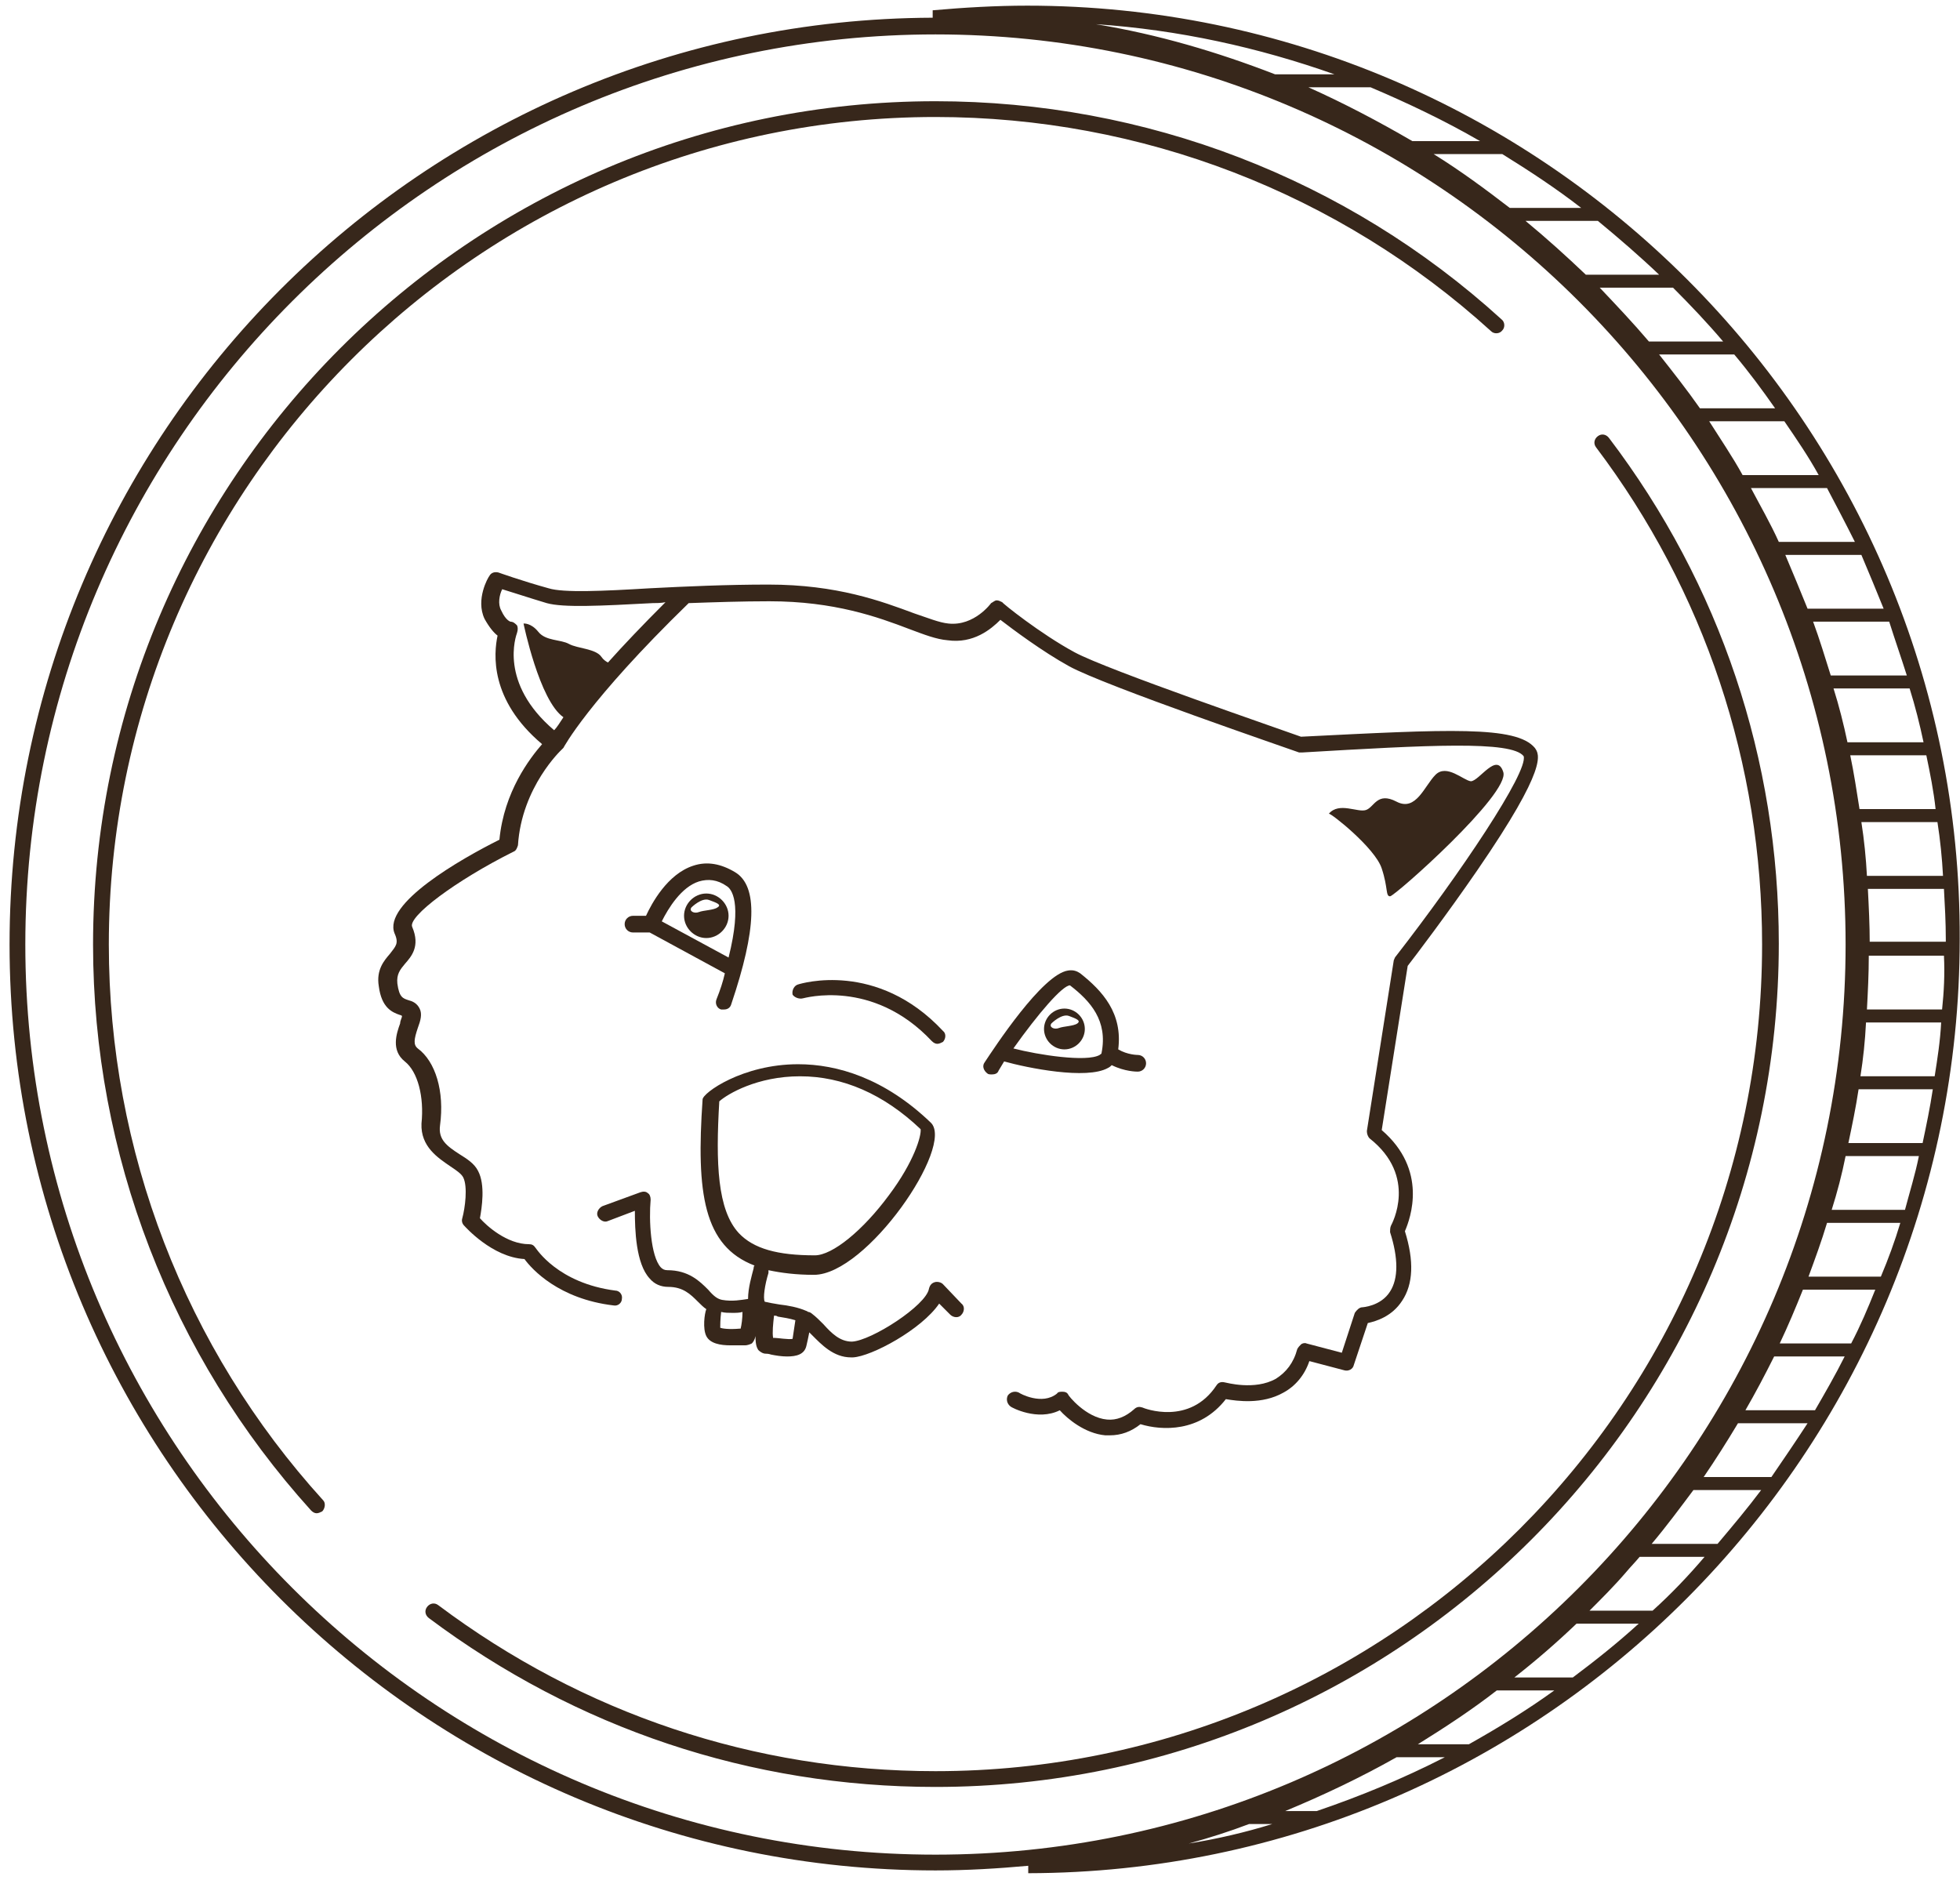 <svg width="147" height="141" viewBox="0 0 147 141" fill="none" xmlns="http://www.w3.org/2000/svg">
<path d="M70.16 8.775C85.607 8.775 100.428 14.48 111.839 24.848C112.048 25.057 112.466 25.057 112.674 24.779C112.883 24.57 112.883 24.152 112.605 23.944C100.985 13.367 85.885 7.592 70.16 7.592C35.299 7.592 6.979 35.981 6.979 70.842C6.979 86.568 12.824 101.667 23.331 113.287C23.47 113.426 23.609 113.496 23.748 113.496C23.887 113.496 24.026 113.426 24.166 113.357C24.374 113.148 24.444 112.731 24.235 112.522C13.867 101.11 8.162 86.289 8.162 70.842C8.162 36.608 35.995 8.775 70.16 8.775Z" fill="#37271B"/>
<path d="M120.676 32.85C120.467 32.572 120.119 32.502 119.841 32.711C119.563 32.92 119.493 33.268 119.702 33.546C127.843 44.331 132.157 57.274 132.157 70.842C132.157 105.077 104.324 132.84 70.159 132.84C56.591 132.84 43.718 128.526 32.863 120.385C32.585 120.176 32.237 120.246 32.028 120.524C31.82 120.802 31.889 121.15 32.167 121.359C43.231 129.639 56.313 134.023 70.159 134.023C105.02 134.023 133.41 105.633 133.41 70.773C133.41 56.995 129.026 43.844 120.676 32.85Z" fill="#37271B"/>
<path d="M77.048 0.424C74.683 0.424 72.317 0.563 69.951 0.772V1.328C31.681 1.468 0.717 32.501 0.717 70.841C0.717 109.181 31.82 140.284 70.16 140.284C72.525 140.284 74.822 140.145 77.118 139.936V140.493C115.666 140.423 146.978 108.972 146.978 70.424C147.118 31.875 115.666 0.424 77.048 0.424ZM145.726 65.692H140.02C139.951 64.37 139.811 62.978 139.603 61.656H145.308C145.517 62.978 145.656 64.37 145.726 65.692ZM145.169 60.682H139.464C139.255 59.36 139.046 57.968 138.768 56.646H144.474C144.752 57.968 145.03 59.36 145.169 60.682ZM144.265 55.672H138.559C138.281 54.35 137.933 52.958 137.515 51.636H143.221C143.639 52.958 143.986 54.35 144.265 55.672ZM143.012 50.662H137.307C136.889 49.34 136.472 47.949 135.984 46.626H141.69C142.108 47.949 142.595 49.34 143.012 50.662ZM141.273 45.652H135.567C135.01 44.261 134.454 42.939 133.897 41.617H139.603C140.159 42.939 140.716 44.261 141.273 45.652ZM139.116 40.642H133.41C132.784 39.251 132.018 37.929 131.322 36.607H137.028C137.724 37.929 138.42 39.251 139.116 40.642ZM136.402 35.633H130.696C129.931 34.241 129.026 32.919 128.191 31.597H133.827C134.732 32.919 135.637 34.241 136.402 35.633ZM133.132 30.622H127.495C126.521 29.231 125.478 27.909 124.434 26.587H130.07C131.183 27.909 132.157 29.231 133.132 30.622ZM129.235 25.613H123.668C122.486 24.221 121.233 22.899 119.981 21.577H125.478C126.8 22.899 128.052 24.221 129.235 25.613ZM124.434 20.603H118.937C117.476 19.211 116.014 17.889 114.414 16.567H119.841C121.442 17.889 122.973 19.211 124.434 20.603ZM118.589 15.593H113.231C111.422 14.201 109.543 12.809 107.525 11.557H108.639H108.987H112.674C114.692 12.809 116.71 14.132 118.589 15.593ZM111.004 10.583H109.056H108.708H105.925C103.42 9.122 100.776 7.73 98.132 6.547H102.794C105.577 7.73 108.36 9.052 111.004 10.583ZM100.08 5.573H95.627C91.313 3.903 86.859 2.581 82.197 1.815C88.39 2.233 94.374 3.555 100.08 5.573ZM70.16 139.101C32.516 139.101 1.899 108.485 1.899 70.841C1.899 33.197 32.516 2.581 70.16 2.581C107.804 2.581 138.42 33.197 138.42 70.841C138.42 108.485 107.804 139.101 70.16 139.101ZM89.156 138.266C90.686 137.849 92.217 137.362 93.678 136.805H95.418C93.4 137.431 91.313 137.918 89.156 138.266ZM98.758 135.831H96.392C99.245 134.648 102.028 133.326 104.742 131.795H108.36C105.229 133.396 102.028 134.718 98.758 135.831ZM110.169 130.821H108.987H108.639H106.342C108.36 129.568 110.378 128.246 112.257 126.785H116.571C114.553 128.246 112.396 129.568 110.169 130.821ZM117.963 125.811H113.579C115.179 124.559 116.71 123.237 118.241 121.775H122.903C121.303 123.237 119.633 124.559 117.963 125.811ZM123.947 120.801H119.215C120.12 119.897 121.094 118.922 121.929 117.948C122.277 117.531 122.625 117.183 122.973 116.765H127.843C126.66 118.157 125.338 119.549 123.947 120.801ZM128.817 115.791H123.877C124.99 114.469 125.965 113.147 127.008 111.755H132.088C131.044 113.147 129.931 114.469 128.817 115.791ZM132.853 110.781H127.774C128.678 109.459 129.513 108.137 130.348 106.746H135.567C134.662 108.137 133.758 109.459 132.853 110.781ZM136.124 105.771H130.905C131.67 104.449 132.366 103.127 133.062 101.736H138.35C137.654 103.127 136.889 104.449 136.124 105.771ZM138.837 100.761H133.48C134.106 99.439 134.662 98.117 135.219 96.726H140.646C140.09 98.117 139.533 99.439 138.837 100.761ZM141.064 95.751H135.637C136.124 94.43 136.611 93.107 137.028 91.716H142.525C142.108 93.107 141.621 94.43 141.064 95.751ZM142.873 90.742H137.376C137.794 89.419 138.142 88.097 138.42 86.706H143.917C143.639 88.097 143.221 89.419 142.873 90.742ZM144.195 85.732H138.629C138.907 84.41 139.185 83.088 139.394 81.696H144.961C144.752 83.088 144.473 84.41 144.195 85.732ZM145.1 80.722H139.533C139.742 79.4 139.881 78.078 139.951 76.686H145.587C145.517 78.078 145.308 79.4 145.1 80.722ZM145.656 75.712H140.02C140.09 74.39 140.159 73.068 140.159 71.676H145.796C145.865 73.068 145.796 74.39 145.656 75.712ZM140.229 70.702C140.229 69.38 140.159 67.988 140.09 66.666H145.796C145.865 67.919 145.935 69.171 145.935 70.424C145.935 70.493 145.935 70.563 145.935 70.632H140.229V70.702Z" fill="#37271B"/>
<path d="M81.014 72.999C80.806 72.86 80.527 72.72 80.11 72.79C78.162 73.068 74.543 78.635 73.847 79.679C73.639 79.957 73.778 80.305 74.056 80.514C74.126 80.583 74.265 80.583 74.404 80.583C74.613 80.583 74.822 80.514 74.891 80.305C75.03 80.096 75.17 79.818 75.309 79.609C77.048 80.096 81.502 81.001 83.102 80.096C83.241 80.026 83.311 79.957 83.38 79.887C84.354 80.374 85.259 80.374 85.329 80.374C85.677 80.374 85.955 80.096 85.955 79.748C85.955 79.4 85.677 79.122 85.329 79.122C85.329 79.122 84.563 79.122 83.867 78.704C84.215 75.991 82.684 74.321 81.014 72.999ZM82.615 78.983C82.615 79.052 82.545 79.052 82.476 79.122C81.502 79.679 77.883 79.122 76.005 78.635C77.883 75.991 79.692 73.903 80.249 73.903C81.78 75.086 83.102 76.547 82.615 78.983Z" fill="#37271B"/>
<path d="M54.086 75.714C54.156 75.714 54.225 75.714 54.295 75.714C54.573 75.714 54.782 75.574 54.851 75.296C56.73 69.73 56.869 66.459 55.13 65.415C54.086 64.789 53.042 64.58 51.998 64.928C50.05 65.555 48.867 67.781 48.45 68.686H47.476C47.128 68.686 46.849 68.964 46.849 69.312C46.849 69.66 47.128 69.938 47.476 69.938H48.728L54.364 73C54.225 73.626 54.016 74.252 53.738 74.948C53.599 75.296 53.808 75.644 54.086 75.714ZM49.633 69.103C50.12 68.129 51.094 66.529 52.416 66.111C53.112 65.903 53.808 65.972 54.503 66.459C54.851 66.668 55.686 67.642 54.643 71.817L49.633 69.103Z" fill="#37271B"/>
<path d="M60.209 74.878C60.279 74.878 65.428 73.347 69.881 78.079C70.02 78.218 70.16 78.288 70.299 78.288C70.438 78.288 70.577 78.218 70.716 78.148C70.925 77.94 70.995 77.522 70.716 77.314C65.776 72.025 60.07 73.765 59.861 73.834C59.583 73.904 59.374 74.252 59.444 74.6C59.583 74.808 59.931 74.948 60.209 74.878Z" fill="#37271B"/>
<path d="M52.973 100.206C53.251 100.763 54.017 100.902 54.782 100.902C55.06 100.902 55.339 100.902 55.617 100.902C55.756 100.902 55.895 100.902 55.895 100.902C56.034 100.902 56.243 100.832 56.382 100.763C56.452 100.693 56.591 100.554 56.661 100.206C56.661 100.971 56.8 101.111 56.869 101.25C57.008 101.389 57.217 101.528 57.426 101.528C57.496 101.528 57.635 101.528 57.843 101.598C58.191 101.667 58.609 101.737 59.026 101.737C59.722 101.737 60.349 101.598 60.488 100.902C60.557 100.623 60.627 100.276 60.696 99.928C60.766 99.997 60.836 100.067 60.905 100.136C61.601 100.832 62.505 101.806 63.828 101.806C63.897 101.806 63.897 101.806 63.967 101.806C65.358 101.737 69.116 99.719 70.438 97.771L71.273 98.606C71.482 98.814 71.899 98.884 72.108 98.606C72.317 98.397 72.386 97.979 72.108 97.771L70.716 96.309C70.577 96.17 70.299 96.101 70.09 96.17C69.881 96.24 69.742 96.379 69.672 96.657C69.464 97.91 65.358 100.554 63.897 100.623C62.993 100.623 62.366 99.997 61.74 99.301C61.462 99.023 61.184 98.745 60.905 98.536C60.836 98.466 60.696 98.397 60.627 98.397C60.557 98.397 60.557 98.327 60.488 98.327C59.861 98.049 59.096 97.91 58.47 97.84C58.052 97.771 57.635 97.701 57.356 97.631C57.217 97.353 57.356 96.379 57.635 95.474C57.635 95.405 57.635 95.335 57.635 95.266C58.609 95.474 59.722 95.614 61.044 95.614C65.01 95.614 71.621 85.942 69.812 84.202C66.333 80.862 62.784 79.818 59.861 79.818C55.687 79.818 52.694 81.975 52.694 82.463C52.207 89.49 52.764 93.457 56.591 94.918C56.522 94.987 56.522 95.057 56.522 95.126C56.382 95.683 56.104 96.588 56.104 97.423C55.617 97.492 54.921 97.631 54.156 97.492C53.808 97.423 53.529 97.214 53.112 96.727C52.486 96.101 51.651 95.266 50.05 95.266C49.842 95.266 49.702 95.196 49.563 95.057C48.798 94.222 48.659 91.508 48.798 89.977C48.798 89.769 48.728 89.56 48.589 89.49C48.45 89.351 48.241 89.351 48.032 89.421L45.18 90.464C44.901 90.604 44.693 90.951 44.832 91.23C44.971 91.508 45.319 91.717 45.597 91.578L47.615 90.812C47.615 92.204 47.684 94.778 48.728 95.892C49.076 96.309 49.563 96.518 50.12 96.518C51.233 96.518 51.79 97.075 52.346 97.631C52.555 97.84 52.764 98.049 52.973 98.188C52.834 98.536 52.694 99.649 52.973 100.206ZM58.052 98.675C58.122 98.675 58.261 98.675 58.331 98.745C58.748 98.814 59.235 98.884 59.653 99.023C59.583 99.441 59.514 99.997 59.444 100.415C59.166 100.484 58.331 100.345 58.122 100.345C58.052 100.345 57.983 100.345 57.983 100.345C57.913 99.928 57.983 99.301 58.052 98.675ZM55.408 92.482C53.808 90.743 53.669 87.264 53.947 82.602C54.573 82.045 56.8 80.723 60.001 80.723C63.201 80.723 66.263 82.045 69.046 84.689C69.116 85.176 68.559 87.124 66.68 89.629C64.732 92.274 62.436 94.152 61.114 94.152C58.331 94.152 56.522 93.665 55.408 92.482ZM54.086 98.397C54.364 98.466 54.643 98.466 54.921 98.466C55.199 98.466 55.478 98.466 55.687 98.397C55.687 98.884 55.617 99.371 55.547 99.649H55.478C54.712 99.719 54.156 99.649 54.017 99.58C54.017 99.441 54.017 98.954 54.086 98.397Z" fill="#37271B"/>
<path d="M103.629 65.136C104.116 66.597 103.907 67.224 104.255 67.224C104.603 67.224 113.301 59.5 112.744 57.9C112.257 56.369 110.935 58.595 110.309 58.595C109.752 58.526 108.5 57.273 107.665 58.108C106.83 58.943 106.203 60.892 104.742 60.126C103.281 59.361 103.072 60.544 102.446 60.752C101.82 60.961 100.428 60.126 99.663 61.031C99.802 60.961 103.142 63.605 103.629 65.136Z" fill="#37271B"/>
<path d="M79.832 75.644C78.996 75.644 78.301 76.339 78.301 77.174C78.301 78.009 78.996 78.705 79.832 78.705C80.666 78.705 81.362 78.009 81.362 77.174C81.362 76.339 80.666 75.644 79.832 75.644ZM80.806 76.757C80.527 76.966 79.762 76.966 79.414 77.105C79.066 77.244 78.649 77.035 78.857 76.757C78.857 76.757 79.623 75.992 80.179 76.2C80.736 76.409 81.084 76.548 80.806 76.757Z" fill="#37271B"/>
<path d="M52.973 67.015C52.068 67.015 51.303 67.78 51.303 68.685C51.303 69.589 52.068 70.355 52.973 70.355C53.877 70.355 54.643 69.589 54.643 68.685C54.643 67.78 53.877 67.015 52.973 67.015ZM53.808 68.058C53.529 68.267 52.764 68.267 52.416 68.406C52.068 68.546 51.651 68.337 51.859 68.058C51.859 68.058 52.625 67.293 53.181 67.502C53.738 67.71 54.156 67.85 53.808 68.058Z" fill="#37271B"/>
<path d="M33.768 87.472C34.185 87.75 34.603 88.028 34.742 88.307C35.09 89.003 34.881 90.603 34.672 91.368C34.603 91.577 34.672 91.786 34.812 91.925C34.881 91.995 36.899 94.291 39.334 94.43C39.891 95.195 41.909 97.422 46.014 97.909C46.362 97.979 46.641 97.7 46.641 97.422C46.71 97.074 46.432 96.796 46.154 96.796C41.84 96.239 40.239 93.665 40.169 93.595C40.03 93.386 39.891 93.317 39.682 93.317C38.013 93.317 36.482 91.925 35.995 91.368C36.134 90.603 36.412 88.863 35.855 87.82C35.577 87.263 35.02 86.915 34.464 86.567C33.49 85.941 32.863 85.454 33.002 84.41C33.35 81.836 32.655 79.609 31.333 78.635C30.985 78.356 31.054 77.939 31.333 77.104C31.541 76.547 31.68 76.06 31.472 75.643C31.263 75.225 30.915 75.086 30.637 75.017C30.219 74.877 29.941 74.808 29.802 73.764C29.732 73.068 30.011 72.72 30.358 72.303C30.846 71.746 31.541 70.981 30.915 69.52C30.567 68.754 34.185 66.04 38.499 63.883C38.708 63.814 38.778 63.605 38.847 63.396C39.126 59.013 42.118 56.229 42.118 56.229C42.187 56.16 42.187 56.16 42.257 56.09C42.257 56.09 44.066 52.611 51.651 45.235C53.599 45.166 55.686 45.096 57.704 45.096C62.575 45.096 65.845 46.279 68.211 47.184C69.325 47.601 70.229 47.949 71.064 48.019C73.012 48.297 74.334 47.184 75.03 46.488C75.935 47.184 78.161 48.854 80.179 49.967C82.823 51.428 96.879 56.229 97.436 56.438C97.505 56.438 97.575 56.438 97.644 56.438C107.108 55.882 113.37 55.533 114.275 56.716C114.623 57.899 109.543 65.484 104.672 71.746C104.603 71.816 104.603 71.885 104.533 72.025L102.515 84.828C102.515 85.036 102.585 85.245 102.724 85.384C106.342 88.237 104.394 91.786 104.324 91.925C104.255 92.064 104.255 92.273 104.255 92.412C104.881 94.36 104.881 95.891 104.255 96.865C103.559 97.979 102.167 98.048 102.167 98.048C101.959 98.048 101.75 98.257 101.611 98.466L100.636 101.458L97.992 100.762C97.853 100.692 97.644 100.762 97.575 100.832C97.505 100.901 97.366 101.04 97.296 101.18C97.018 102.223 96.462 102.919 95.696 103.406C94.096 104.311 91.939 103.684 91.869 103.684C91.591 103.615 91.382 103.684 91.243 103.893C89.225 106.955 85.816 105.633 85.676 105.563C85.468 105.494 85.259 105.494 85.05 105.702C84.424 106.259 83.728 106.537 83.032 106.468C81.432 106.329 80.11 104.659 80.11 104.589C80.04 104.45 79.901 104.38 79.692 104.38C79.553 104.38 79.344 104.38 79.275 104.519C78.161 105.424 76.492 104.519 76.422 104.45C76.144 104.311 75.796 104.38 75.587 104.659C75.448 104.937 75.517 105.285 75.796 105.494C75.865 105.563 77.814 106.607 79.484 105.772C80.04 106.398 81.362 107.511 82.893 107.651C83.032 107.651 83.102 107.651 83.241 107.651C84.076 107.651 84.841 107.372 85.537 106.816C87.138 107.303 89.99 107.442 91.939 104.937C92.774 105.076 94.652 105.354 96.253 104.45C97.157 103.963 97.853 103.128 98.201 102.084L100.845 102.78C101.124 102.849 101.471 102.71 101.541 102.362L102.585 99.231C103.211 99.092 104.394 98.744 105.159 97.561C105.994 96.309 106.064 94.569 105.368 92.343C105.786 91.368 107.108 87.75 103.629 84.758L105.577 72.442C106.064 71.816 108.499 68.615 110.795 65.275C116.153 57.482 115.458 56.577 115.11 56.09C113.718 54.42 108.638 54.699 97.575 55.255C96.253 54.768 83.032 50.245 80.597 48.923C78.022 47.532 75.169 45.235 75.169 45.166C75.03 45.096 74.891 45.027 74.752 45.027C74.613 45.027 74.474 45.166 74.334 45.235C74.334 45.235 73.082 46.975 71.134 46.766C70.438 46.697 69.603 46.349 68.559 46.001C66.124 45.096 62.784 43.844 57.635 43.844C54.504 43.844 51.442 43.983 48.728 44.122C45.249 44.331 42.257 44.47 41.144 44.122C39.126 43.565 37.386 42.939 37.386 42.939C37.108 42.87 36.83 42.939 36.69 43.218C36.621 43.287 35.647 44.957 36.343 46.418C36.69 47.044 37.038 47.462 37.317 47.671C37.038 48.993 36.69 52.472 40.657 55.812C39.752 56.856 37.804 59.361 37.456 62.979C34.533 64.44 28.688 67.78 29.593 70.007C29.941 70.772 29.663 70.981 29.245 71.537C28.828 72.025 28.201 72.72 28.41 73.973C28.619 75.573 29.384 75.921 30.011 76.13C30.08 76.13 30.15 76.2 30.15 76.2C30.15 76.339 30.011 76.547 30.011 76.756C29.732 77.522 29.315 78.774 30.358 79.609C31.333 80.374 31.82 82.253 31.611 84.271C31.541 86.011 32.863 86.846 33.768 87.472ZM38.778 47.462C38.847 47.253 38.847 47.044 38.778 46.905C38.639 46.766 38.499 46.627 38.291 46.627C38.291 46.627 37.943 46.557 37.595 45.792C37.317 45.305 37.456 44.609 37.665 44.192C38.36 44.4 39.613 44.818 41.005 45.235C42.257 45.583 45.04 45.444 48.937 45.235C49.215 45.235 49.563 45.235 49.911 45.166C48.172 46.905 46.78 48.367 45.597 49.689C45.458 49.619 45.249 49.48 45.11 49.271C44.692 48.645 43.301 48.645 42.675 48.297C42.048 47.949 40.935 48.088 40.378 47.392C39.822 46.697 39.265 46.766 39.265 46.766C39.265 46.766 40.448 52.541 42.257 53.794C41.979 54.212 41.77 54.559 41.561 54.768C37.386 51.219 38.708 47.671 38.778 47.462Z" fill="#37271B"/>
</svg>
